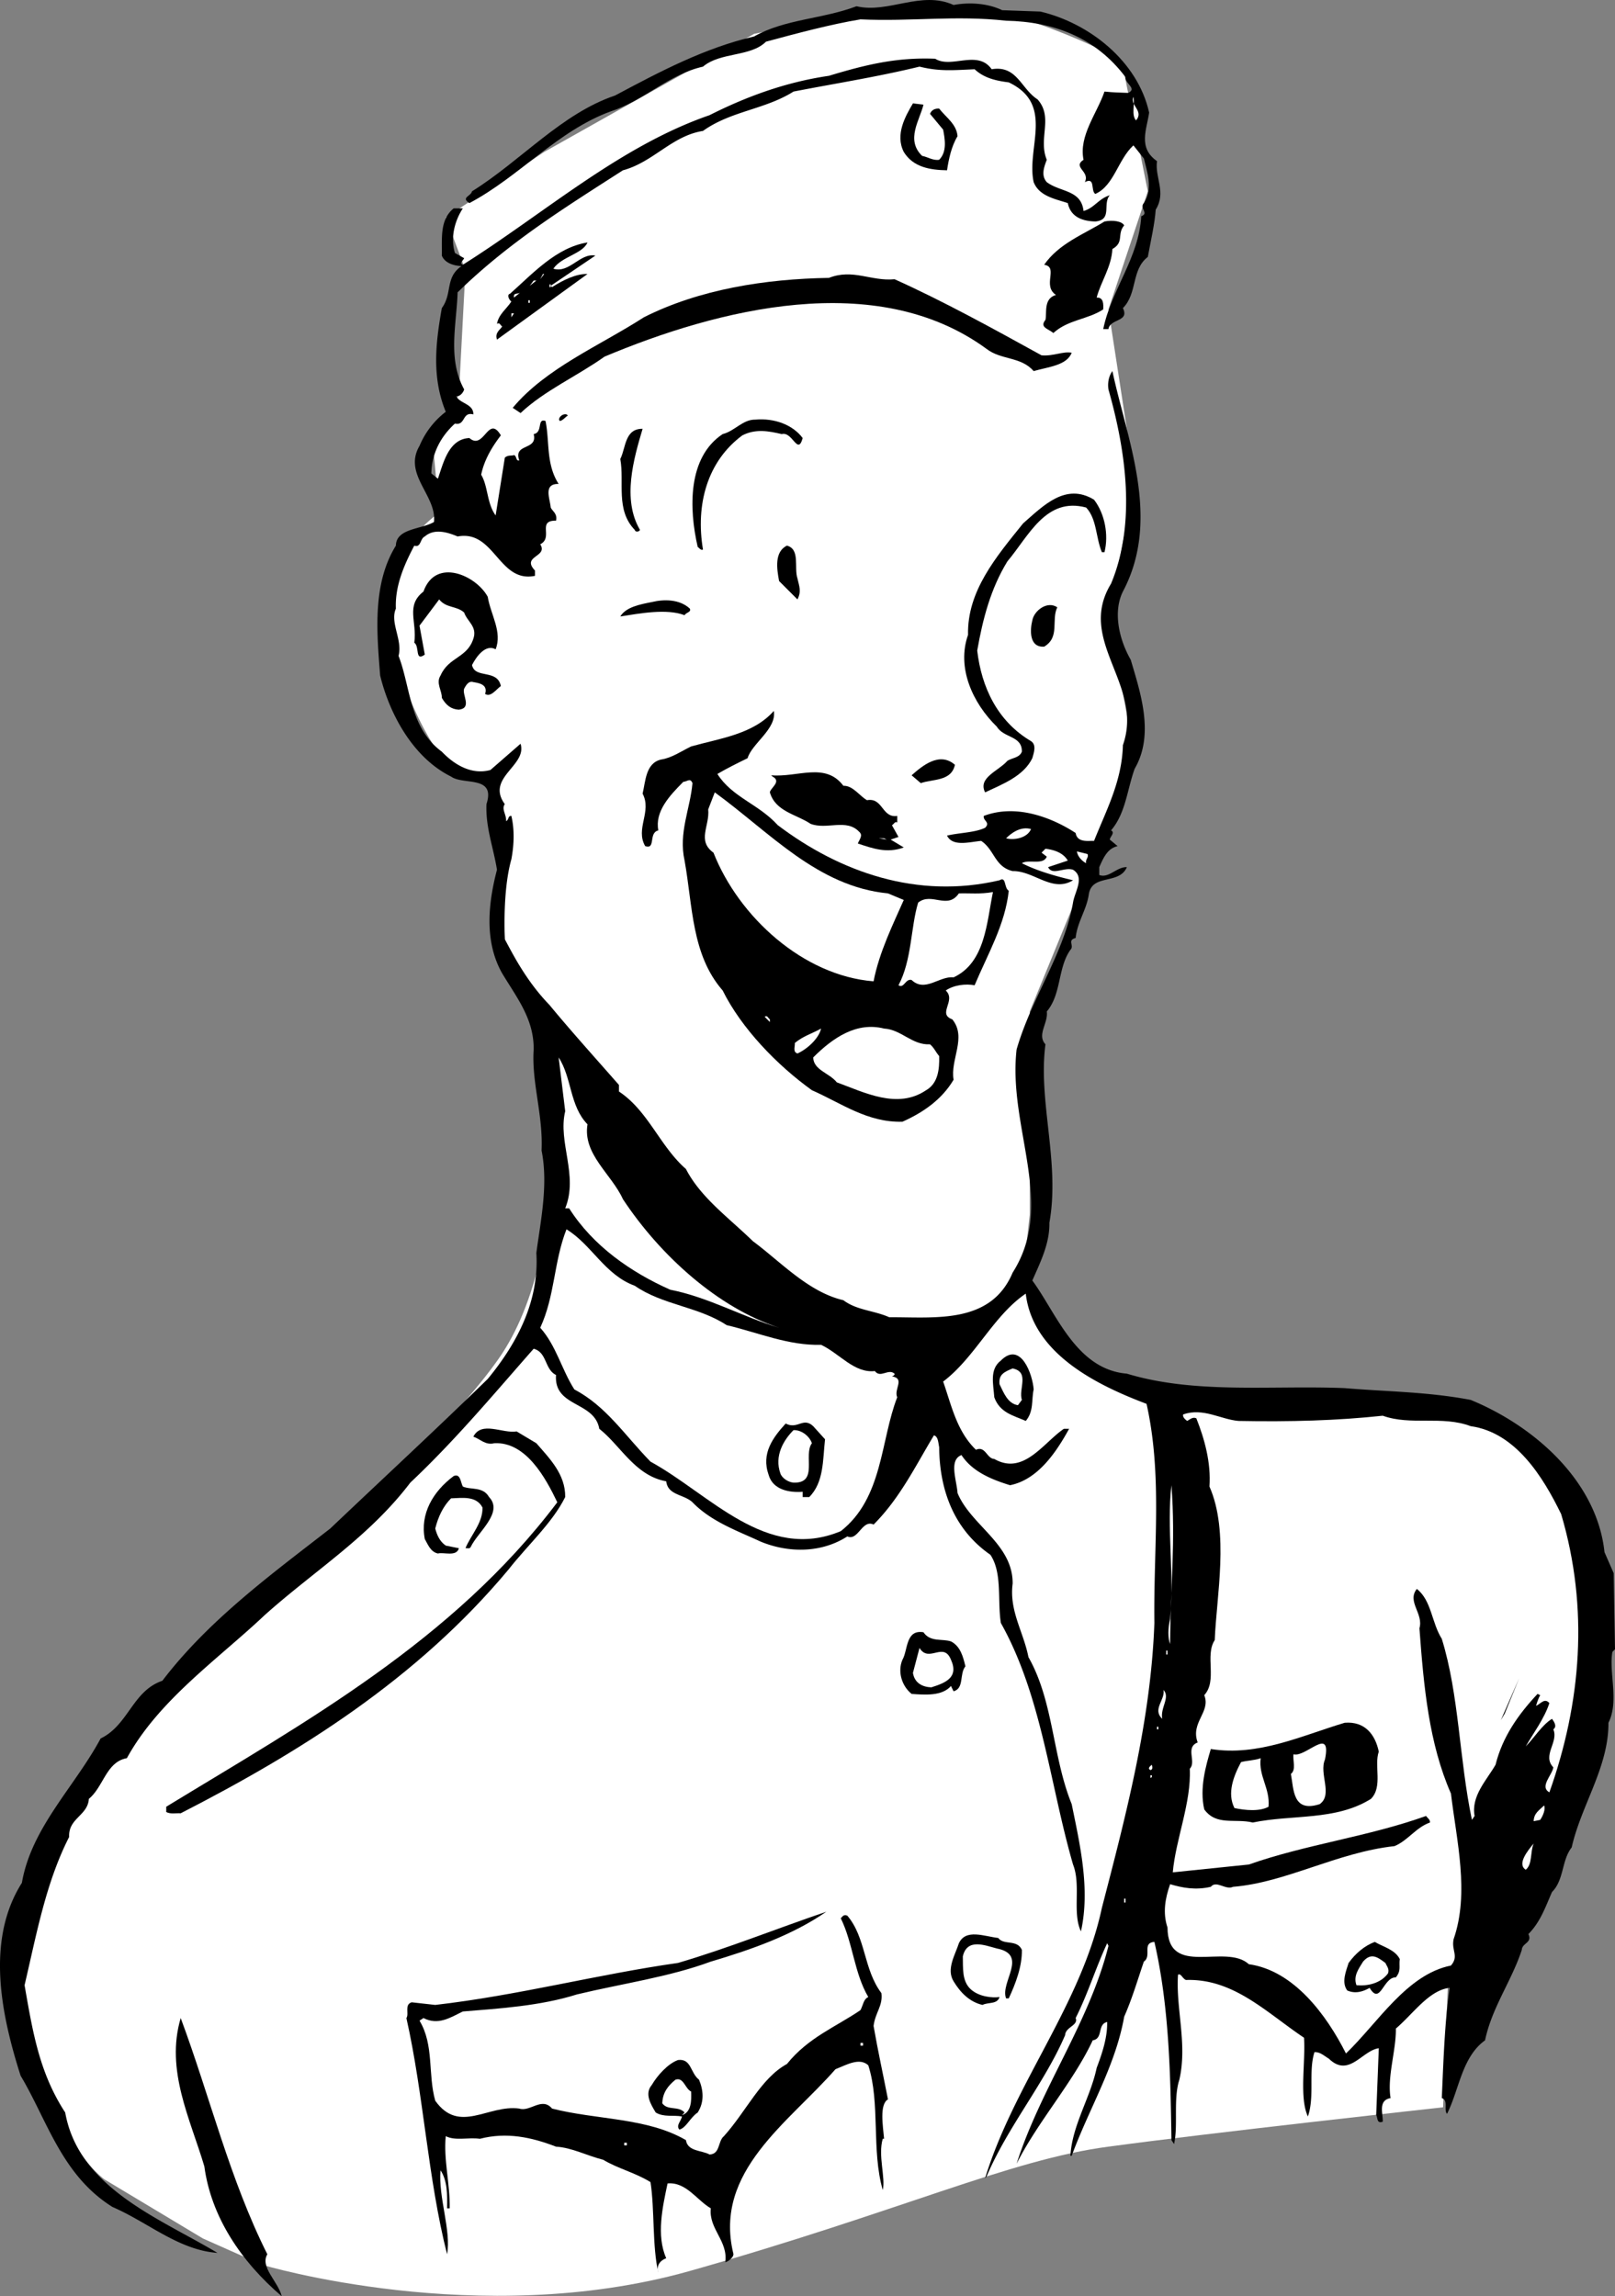 <svg xmlns="http://www.w3.org/2000/svg" width="123.071" height="174.976"><rect width="100%" height="100%" fill="#808080" stroke="none"/><path fill="#fff" d="m84.47 23.578 3-9-2-10s-7.473-4.028-12.5-4c-4.973-.028-15.5 2-15.5 2l-16 9-7.5 5 1.5 4-.5 9.5-2 3.5.5 5.5s-5.473 3.472-3.5 10.5c2.027 6.972 4.5 9 4.5 9l3.5 1 .5 12 3.5 6.5s2.027 16.972-4 25.5c-5.973 8.472-24 23.5-24 23.5s-14.473 12.972-12.5 24.5c2.027 11.472 6.5 14.5 6.5 14.5l7.5 4.5 4.5 2s16.527 4.972 32.5.5c16.027-4.528 24.527-8.528 32-9.5 7.527-1.028 25.5-3 25.5-3l1.5-38.5-23.5-16-5.5-2.5-4.5-6.5.5-4.5v-15.5l8-19.5-2-10.5 2-10.5"/><path d="M79.27.879c3.727.875 7.426 3.773 8.3 7.699-.175 1.273-.874 2.676.598 3.7-.171 1.272.727 2.374-.097 3.698-.074 1.074-.375 2.375-.602 3.602-1.273.972-.773 2.773-1.898 3.898.523 1.074-.977.778-1.102 1.602h-.398c.625-3.028 2.722-5.426 2.898-8.602.625-.222-.176-.625.2-1 .726-1.125.226-2.426 0-3.398l-.797-1c-1.176 1.074-1.477 3.074-2.903 3.7-.375-.228.028-1.325-.8-.9.425-.828-.973-1.124-.098-1.703-.375-1.824 1.023-3.523 1.597-5.199.727.074 1.028.074 1.801.102.727-.324-.273-.727-.199-1.2-2.273-3.027-5.477-4.226-9.102-4.3-3.875-.426-7.171.074-11.097-.102-2.278.375-4.875 1.074-7.2 1.7-1.175 1.175-3.476.777-4.8 1.902-2.574.574-4.477 2.574-7 3.398-4.074 1.477-6.977 4.977-10.801 7-.676-.426.125-.523.2-.898 3.726-2.324 6.823-5.926 10.902-7.3 3.421-1.825 6.824-3.626 10.597-4.5 2.324-1.325 5.227-1.325 7.801-2.302 2.426.574 4.926-1.222 7.398-.097 1.227-.227 2.625-.125 3.704.398L79.27.88"/><path d="M75.57 5.277c1.927-.324 2.223 1.477 3.5 2.3 1.223 1.376.024 2.973.7 4.598-.176.477-.477 1.176 0 1.704 1.023.773 2.625.574 2.8 2.199.825-.227 1.126-.926 2-1.2-.573.672.223 1.876-1.1 2-.973-.027-1.876-.328-2.098-1.402-.977-.324-2.176-.523-2.602-1.597-.574-2.625 1.625-5.926-1.898-7.602-.977-.125-1.875-.324-2.602-1-1.676.074-2.676.176-4.2-.2-3.175.774-6.374 1.274-9.6 1.9-2.177 1.374-4.774 1.476-6.9 3-2.374.374-3.777 2.374-6.1 3-4.473 2.874-8.677 5.476-12.598 9.3-.079 2.477-.778 5.074.5 7.398-.079.278-.375.579-.602.5.227.579 1.324.579 1.3 1.403-.874-.227-.573.875-1.402.7-1.074.976-1.773 2.272-1.796 3.8l.5.398c.421-1.222.824-3.023 2.398-3.097 1.125.972 1.426-1.829 2.398-.204-.671.875-1.273 1.875-1.5 3 .528.875.426 2.176 1.102 3.102l.7-4.398c.226-.227.527-.125.698-.204.227.079.125.477.403.403-.477-1.324 1.426-.727 1.097-2 .727-.125.227-1.227.903-1 .324 1.574.023 3.273 1 4.8-1.176-.027-.676 1.075-.602 1.797.125.278.528.477.403 1-1.477-.023-.176 1.278-1.204 1.801.625.977-1.472.875-.398 2v.403c-2.773.574-3.074-3.528-5.898-3-.778-.329-1.778-.625-2.5 0-.375.171-.278.875-.801.699-.778 1.472-1.477 3.074-1.403 4.8-.472 1.075.528 2.376.204 3.598.921 2.375.824 5.477 3.296 7.301 1.028 1.074 2.329 1.773 3.704 1.398l2.296-2c.528 1.676-2.671 2.579-1.199 4.602-.273.375.125.773.102 1.3.222-.124.125-.425.398-.402.227.977.227 2.079 0 3.301-.472 1.676-.574 3.977-.5 6.102.926 1.773 1.926 3.472 3.403 5 1.625 1.972 3.523 4.074 5.296 6.097v.5c2.227 1.477 3.125 4.176 5.102 5.903 1.125 2.176 3.227 3.676 5.102 5.5 2.125 1.574 4.222 3.875 6.898 4.5 1.023.773 2.324.773 3.5 1.3 3.426-.027 7.727.575 9.398-3.402 3.329-5.222-.375-11.023.301-17 1.125-3.926 3.625-7.324 4.301-11.199.125-.824.926-1.926 0-2.5-.676-.227-1.574.477-1.898-.2l1.5-.5c-.375-.624-1.079-.823-1.704-.902l-.296.301.398.301c-.273.676-1.375.176-1.898.5 1.125.574 2.523.977 3.898 1.3-1.574.973-2.977-.726-4.602-.698-1.375-.329-1.375-1.625-2.398-2.301-.875.074-2.176.472-2.602-.403.926-.222 2.125-.222 2.903-.597.426-.426-.176-.528-.102-.903 2.426-.921 5.125.079 7 1.301.125.778 1.028.574 1.403.602.921-2.324 2.125-4.528 2.199-7.3 1.625-4.626-3.574-7.927-.903-12.302 1.926-4.625 1.125-10.125-.199-14.8-.074-.524.028-1.024.301-1.399 1.125 5.273 3.727 11.273.8 16.8-.777 1.575-.277 3.677.598 5.2.727 2.477 1.829 5.676.301 8.3-.574 1.575-.676 3.376-1.8 4.7.328.176-.075.477-.098.7l.597.5c-.773.175-1.074.874-1.398 1.6v.598c.727.278 1.324-.625 2.102-.597-.579 1.375-2.676.472-2.903 2.097-.176 1.176-.875 2.079-1 3.301-.676.176-.074.574-.398.903-.977 1.375-.676 3.375-1.801 4.699.125.875-.773 1.773-.102 2.5-.574 4.375 1.125 8.972.301 13.597.028 1.579-.676 2.977-1.3 4.403 1.828 2.472 3.328 6.773 7.203 7.097 5.222 1.579 11.023.875 16.597 1.102 3.227.273 6.324.273 9.602.898 4.824 1.977 9.625 6.176 10.199 11.602l.7 1.602.1 5.796-.198.204c-.278 1.574.523 3.773-.301 5.398.023 3.375-2.074 6.273-2.801 9.5-.773.977-.574 2.477-1.5 3.398-.477 1.079-.875 2.278-1.8 3.204.323.671-.473.671-.5 1.199-.774 2.375-2.274 4.375-2.802 6.898-1.773 1.278-1.972 3.778-2.898 5.602-.273-.324.125-1.028-.398-1.2.125-2.828.222-5.828.597-8.402-1.574.176-2.773 1.977-4.097 3.102.023 1.676-.676 3.676-.403 5.3-.972.172-.574 1.172-.597 1.797-.477.176-.375-.324-.5-.5l.199-5.097c-1.278.176-2.278 2.273-3.801.8-.375-.226-.676-.527-1.102-.5-.472 1.473.028 3.376-.5 4.9-.671-1.427-.171-4.126-.296-6-2.875-1.927-5.375-4.524-9-4.4-.278-.124-.375-.527-.602-.402-.176 2.574.727 5.278.102 8-.477 1.477-.079 3.477-.403 4.903l-.199-.301c-.074-5.028-.176-10.227-1.3-15.102-.973.074-.177 1.074-.802 1.5-.472 1.375-.875 2.778-1.5 4.2-.671 3.777-2.671 6.976-4 10.601h-.097c.125-2.324 1.523-4.426 2-6.7.426-1.124.824-2.323.8-3.5-.777.177-.277 1.274-1.101 1.4-1.477 3.175-4.176 6.175-5.8 9.402 1.823-5.727 5.527-10.727 7-16.602l-.098-.2c-.875 1.876-1.477 3.876-2.403 5.7.227.574-.773.676-.8 1.3-1.575 3.677-4.376 6.973-6 10.802l-.098.097c2.222-7.222 7.324-13.222 8.898-20.597 1.824-7.028 3.727-14.227 4-21.703-.074-5.825.625-11.223-.597-16.7-3.778-1.425-8.676-3.824-9.204-8.398-2.472 1.676-3.875 4.875-6.296 6.7.625 1.773 1.023 3.773 2.5 5.198.722-.324.824.676 1.398.7 2.227 1.277 3.727-1.223 5.3-2.297h.4c-.973 1.773-2.376 3.875-4.5 4.297-1.376-.422-2.876-1.024-3.7-2.297-.977.375-.375 1.875-.3 2.898 1.027 2.477 4.226 3.875 4.198 6.899-.273 2.078.829 3.675 1.204 5.601 1.921 3.375 1.824 7.574 3.296 11.2.625 3.074 1.426 6.476.704 9.699-.676-1.422.023-3.524-.602-5.098-1.773-6.125-2.375-12.824-5.5-18.403-.273-1.722.125-3.824-.8-5.199-2.774-1.926-3.876-4.926-3.9-8.199-.073-.324-.073-.824-.402-.898-1.375 2.273-2.574 4.773-4.597 6.796-.875-.421-1.176 1.278-2 .903-1.977 1.273-4.477 1.273-6.602.398-1.773-.824-3.773-1.523-5.199-3-.676-.625-1.875-.523-2-1.597-2.375-.426-3.477-2.727-5.102-4-.375-2.125-3.472-1.625-3.296-4.102-.875-.426-.676-1.727-1.704-2-2.972 3.375-5.972 6.977-9.398 10.2-3.176 4.175-7.273 6.675-11.102 10.1-3.574 3.376-8.074 6.473-10.5 10.9-1.574.277-1.773 2.175-2.898 3.1-.074 1.274-1.574 1.473-1.5 2.9-1.773 3.476-2.477 7.374-3.398 11.3.625 3.574 1.125 6.676 3.097 9.7 1.028 5.777 7.227 8.073 11.602 10.698-2.977-.222-5.278-2.324-8-3.5-3.875-2.421-4.977-6.625-7-10-1.477-4.625-2.676-10.324.097-14.699.727-4.222 4.028-7.324 6-11 2.125-1.023 2.426-3.625 4.704-4.398 3.523-4.625 8.324-8.125 12.796-11.602 4.028-3.824 7.926-7.426 12-11.398 2.329-2.824 3.926-6.028 3.704-9.602.324-2.426.921-5.222.398-7.8.125-2.723-.773-5.223-.602-7.7.028-2.324-1.273-3.926-2.398-5.8-1.375-2.422-1.074-5.325-.398-7.899-.278-1.727-.875-3.227-.801-5 .722-2.227-1.778-1.426-2.7-2.102-2.874-1.421-4.675-4.722-5.402-7.699-.273-3.426-.574-7.023 1.2-9.898.027-1.324 1.925-1.227 2.902-1.8.222-2.024-2.375-3.626-1.102-5.802a6.388 6.388 0 0 1 2-2.597c-1.074-2.625-.773-5.227-.3-7.903.828-1.125.226-2.324 1.5-3.199-.575-.023-1.274-.227-1.5-.8.027-1.325-.172-2.723.902-3.598h.699c-.574.875-.977 2.171-.602 3.398l.704.398c-.079.176-.375.375-.102.5 6.227-3.921 11.926-9.023 18.8-11.398 2.825-1.426 5.825-2.523 9.098-3 2.727-.824 5.125-1.426 8.102-1.3 1.227.777 3.227-.723 4.3.8"/><path fill="#fff" d="M86.57 9.175c-.374-.421-.073-1.222-.198-1.796-.278.671.824 1.074.199 1.796"/><path d="M70.372 7.976c-.278 1.176-1.375 2.676-.102 3.903.426.074.824.375 1.3.296.626-.625.427-1.625.302-2.296l-1-1.204c.125-.324.421-.421.699-.398.523.676 1.324 1.176 1.398 2.102-.472.773-.676 1.773-.8 2.597-1.274-.023-2.575-.222-3.297-1.398-.676-1.324.125-2.727.699-3.7l.8.098m15.297 9.199c-.574.676.028 1.278-.898 1.801-.074 1.375-.875 2.477-1.2 3.7.524-.024.524.476.5.902-1.175.773-2.675.773-3.8 1.8-.375-.328-1.074-.425-.602-1 .125-.527-.171-1.624.801-1.902-1.074-.722.227-2.125-.898-2.3 1.125-1.626 3.023-2.325 4.597-3.297.625-.125 1.329-.028 1.5.296M44.77 18.476c-.375.875-1.977 1.074-2.602 2 1.227.375 2.028-1.222 3.204-1l-3.403 2.301.102.102c.824-.528 1.824-1.028 2.699-1l-6.898 5c-.176-.528.222-.727.398-1-.176-.125-.176-.329-.398-.204.125-.722.722-1.125 1.097-1.699-.176-.125-.375-.523-.097-.597 1.722-1.528 3.523-3.528 5.898-3.903"/><path fill="#fff" d="m41.168 21.277.204-.398h.097zm0 0"/><path d="M68.168 21.277c3.727 1.676 7.528 3.773 11.204 5.8.921.075 1.625-.323 2.296-.198-.375.972-1.773 1.074-2.898 1.398-.977-1.125-2.477-.824-3.602-1.7-8.375-6.124-20.472-3.027-29.097.598-2.074 1.477-4.574 2.579-6.403 4.301l-.597-.398c2.523-3.028 6.625-4.727 10-6.903 4.222-2.125 9.222-2.921 14.097-3 1.829-.722 3.227.278 5 .102"/><path fill="#fff" d="m40.372 21.777.296-.398h.204zm1.5.102h.097v-.204h-.097v.204m-2.704.796c-.074-.421.329-.222.5-.398l-.5.398m1.102.403h.102v-.2h-.102v.2m-1.3 1.097v-.296h.198zm0 0"/><path d="M43.27 31.675c-.176.079-.375.375-.602.403-.171-.125.028-.426.301-.5.125-.028.227-.028.301.097m17.898 1.704c-.375 1.375-.773-.528-1.597-.301-.977-.227-1.977-.426-3 .097-2.676 1.977-3.574 5.278-3 8.704-.176.074-.278-.125-.403-.204-.671-2.921-.773-6.824 1.903-8.597.926-.227 1.523-1.125 2.5-1.102 1.426-.125 2.824.375 3.597 1.403m-12.198-.704c-.677 2.278-1.575 5.375-.2 7.704-.074.171-.375.171-.398 0-1.477-1.528-.778-3.625-1.102-5.403.426-.824.324-2.324 1.7-2.3m34.402 5.402c.824 1.074 1.125 2.676.796 4h-.199c-.472-1.125-.375-2.528-1.199-3.403-3.074-.824-4.375 2.176-6 4.102-1.273 2.074-1.875 4.375-2.3 6.8.323 2.774 1.527 5.376 4.1 6.9.427.277.223.874.098 1.3-.671 1.375-2.273 1.977-3.597 2.602-.574-1.125 1.023-1.625 1.699-2.403.324-.222.926-.222 1.102-.699.023-1.227-1.375-1.023-1.903-1.898-1.875-1.829-3.074-4.528-2.199-7-.074-3.329 2.125-5.926 4.2-8.5 1.527-1.329 3.226-3.125 5.402-1.801m-22.602 6c.125.574.324.972 0 1.597l-1.398-1.398c-.176-.926-.375-2.227.597-2.7 1.028.274.528 1.677.801 2.5m-23.602 1.399c.227 1.375 1.125 2.676.602 4-.773-.426-1.477.574-1.8 1.2.226 1.078 1.925.277 2.198 1.601-.375.273-.773.875-1.199.602.227-.727-.472-.829-.898-.903-.375-.125-.574.278-.7.5-.175.477.626 1.477-.402 1.602-.574-.028-.972-.324-1.3-.903.027-.523-.473-1.125-.098-1.699.625-1.426 2.023-1.324 2.5-2.8.324-.922-.477-1.325-.7-2-.578-.524-1.374-.325-1.902-1l-1.5 2 .403 2.203c-.778.574-.375-.625-.801-.903.222-1.625-.676-2.824.699-3.898.926-2.625 4.023-1.227 4.898.398m15.402.903c.126.273-.277.273-.402.5-1.375-.528-3.472-.125-4.898.097.426-.722 1.523-.926 2.398-1.097.926-.227 2.125-.227 2.903.5"/><path d="M80.57 46.277c-.476.977.223 2.273-1 3-1.175.074-1.073-1.324-.902-2 .125-.727 1.125-1.523 1.903-1M58.97 54.175c.226 1.375-1.677 2.477-2 3.602-.774.375-1.575.773-2.302 1.2 1.125 1.777 3.125 2.277 4.602 3.902 4.727 3.574 10.625 5.671 16.898 4.199.528-.324.329.574.704.8-.278 2.575-1.579 4.774-2.602 7.2-.676-.125-1.574-.028-2.2.398.825.778-.675 1.778.5 2.2 1.126 1.374-.175 3.078.098 4.601-.875 1.477-2.273 2.477-3.898 3.2-2.676.073-4.676-1.427-6.898-2.4-2.676-1.925-5.375-4.726-6.801-7.6-2.375-2.723-2.278-6.427-2.903-9.9-.472-2.124.426-3.925.602-5.902-.176-.421-.375-.125-.7-.097-1.073 1.074-2.175 2.273-1.902 3.7-.773.175-.171 1.476-1 1.198-.773-1.324.528-2.625-.199-4 .227-.926.227-2.324 1.403-2.597.824-.125 1.523-.625 2.296-1 2.227-.625 4.727-.926 6.301-2.704m13.801 4.102c-.273 1.273-1.676 1.074-2.602 1.398l-.699-.597c.824-.727 2.125-1.824 3.301-.8"/><path d="M66.07 60.976c1.223-.222 1.126 1.375 2.302 1.2v.5c-.176-.126-.278.175-.403.203l.5.898-.597.2 1 .6c-1.278.473-2.375.075-3.5-.3.125-.324.421-.625.097-.898-.972-1.028-2.472-.125-3.699-.602-1.074-.727-2.676-.926-3.102-2.398.028-.329.926-.829.204-1.204l-.102-.097c2.023.176 4.125-1.028 5.5.8.727-.027 1.227.774 1.8 1.098"/><path fill="#fff" d="m67.668 68.078 1.204.5c-.778 1.773-1.875 3.972-2.301 6.2-5.375-.427-10.278-4.927-12.2-9.802-1.277-.926-.277-2.023-.402-3.3l.5-1.297c4.227 3.074 7.824 7.171 13.2 7.699m10.901-4.903c-.277.676-1.277.875-1.902.704.426-.426 1.125-.926 1.903-.704m-11.001.801-.6-.097h.402zm15.302 1.102c.125.273-.176.375-.102.7-.273-.126-.676-.524-.7-.9l.802.2m-7.204 2.898c-.472 2.278-.574 5.375-3 6.5-1.074-.125-2.171 1.176-3.199.2-.472-.126-.574.675-1 .402 1.028-1.926.926-4.426 1.5-6.3 1.028-.825 2.227.573 3.102-.7.824-.028 1.625.074 2.597-.102m-17 9.699v.204l-.398-.403c.227-.125.227.074.398.2m12.204 1.902c.324.273.421.574.699.898.023.977-.074 2.074-1 2.602-2.176 1.472-4.676.176-6.801-.602-.574-.722-1.773-.926-1.8-1.898 1.527-1.528 3.323-2.727 5.402-2.2 1.324.075 2.125 1.274 3.5 1.2m-8.302-1.199c-.175.773-1.073 1.574-1.8 1.898-.375-.125-.176-.523-.2-.8.626-.524 1.325-.723 2-1.098m-17.8 7.296c-.375 2.278 1.824 3.778 2.7 5.704 2.823 4.273 7.226 8.273 11.902 9.796-2.778-.824-5.375-2.324-8.301-2.898-2.977-1.324-5.875-3.324-7.7-6.2h-.3c1.023-2.527-.574-5.027 0-7.402l-.5-4.097c1.023 1.574.824 3.676 2.199 5.097"/><path fill="#fff" d="M48.372 97.976c2.125 1.477 4.824 1.574 7 3 2.421.574 4.722 1.574 7.199 1.5 1.426.676 2.523 2.176 4.097 2 .426.574 1.028-.222 1.5.2.028.078-.074.175-.199.203 1.028.171.125.972.403 1.597-1.278 3.278-1.079 7.676-4.301 10.2-5.676 2.374-9.977-2.825-14.5-5.297-1.977-2.028-3.375-4.227-5.801-5.5-.977-1.528-1.375-3.329-2.602-4.704 1.125-2.421 1.028-5.023 2-7.5 1.926 1.176 2.926 3.477 5.204 4.301"/><path d="M78.77 105.879c-.176.773.023 1.671-.602 2.398-.972-.426-1.972-.625-2.398-1.8-.074-1.024-.375-2.126.5-2.802 1.523-1.523 2.426 1.079 2.5 2.204"/><path fill="#fff" d="m77.872 106.675-.301.403c-.778-.125-1.074-.926-1.403-1.602-.074-.722.329-.926 1-1.199 1.329.273.426 1.574.704 2.398m16.5 1.602c3.921.074 7.523-.023 11-.398 2.125.773 4.523-.028 6.699.796 3.426.477 5.523 3.875 6.898 6.704 2.125 7.171 1.528 14.375-.898 21.199-.778-.426.222-1.324.3-1.903-.874-.921.422-1.921 0-2.898.325-.227.024-.625-.101-.8-.773.476-1.375 1.476-2 2.1.523-.925 1.426-2.124 1.8-3.3-.374-.426-.675.074-1 .2-.073.175.126-.524.302-.802l-.204-.097c-1.472 1.574-2.671 3.273-3.199 5.398-.676 1.176-1.875 2.375-1.597 3.903l-.204.296c-.972-4.625-.972-9.523-2.296-13.796-.778-1.227-.778-2.926-1.903-3.801-.773.972.528 1.875.2 3 .328 4.472.726 8.773 2.402 12.597.426 3.579 1.426 7.579.199 11.102-.176.875.426 1.273-.2 2-3.374.676-5.573 4.375-8 6.7-1.476-2.927-3.976-6.325-7.402-6.802-1.773-1.625-6.171 1.079-6.199-2.796-.375-1.125-.176-2.227.2-3.301.925.273 1.925.472 3.101.199.426-.523 1.125.273 1.7 0 4.027-.324 7.925-2.625 12.3-3.102 1.023-.421 1.625-1.421 2.7-1.796.026-.227-.177-.329-.302-.5-4.375 1.574-9.171 2.171-13.5 3.699l-5.796.597c.222-2.523 1.421-5.324 1.296-7.898.528-.523-.375-1.625.602-2-.574-1.523 1.023-2.324.5-3.602 1.023-1.125.023-3.023.8-4.199.126-3.324 1.126-8.222-.402-11.699.125-1.824-.375-3.625-1-5.2-.273-.124-.472.075-.699.2-.176-.125-.375-.324-.3-.5 1.527-.523 2.828.375 4.203.5"/><path d="M62.872 109.675c-.176 1.579-.079 3.278-1.204 4.403h-.5v-.403c-.972.079-2.273-.125-2.597-1.296-.574-1.625.324-2.829 1.3-3.903.922.477 1.325-.523 2.098.2l.903 1m-22 .3c1.023 1.176 2.222 2.375 2.199 4.102-.977 1.972-2.875 3.676-4.301 5.5-6.977 8.375-15.977 13.972-25 18.597-.375-.023-.773.079-1.102-.097v-.403c10.528-6.421 21.829-12.625 29.801-23.199-.875-1.824-2.375-4.625-4.8-4.5-.672.176-1.075-.324-1.598-.5.625-1.222 2.222-.222 3.3-.398l1.5.898"/><path fill="#fff" d="M61.872 109.976c-.676.875.523 3.074-1.403 3-.375-.023-.875-.324-1-.699-.472-1.324.227-2.523 1-3.3.625-.024 1.227.476 1.403 1"/><path d="M35.27 113.277c.625.273 1.523-.023 2 .8 1.125 1.177-.875 2.677-1.398 3.802-.079.171-.278.074-.403.097.426-1.023 1.324-1.925 1.301-3.097-.477-.926-1.574-.727-2.398-.703-.579.578-.977 1.375-1.204 2.3.125.477.329.977.801 1.301l1 .2c-.176.675-1.176.277-1.597.402-.579-.125-.778-.727-1-1.102-.375-1.926.625-3.625 2.199-4.8.523-.223.523.476.699.8"/><path fill="#fff" d="M89.168 125.277c-.171-.426-.171-1.227 0-1.898.329-3.528-.273-6.926.102-10.204.324 4.375-.074 7.579-.102 12.102"/><path d="M72.47 125.078c.726.375.925 1.176 1.1 1.898-.476.574-.073 1.676-.902 1.903l-.199-.403c-.676.778-1.972.676-3 .602-.773-.625-1.074-1.727-.699-2.602.426-.722.227-2.324 1.602-2.097.523.773 1.421.472 2.097.699"/><path fill="#fff" d="M72.47 126.476c.624 1.375-.473 1.778-1.5 2.102-.677-.027-1.274-.324-1.4-1.102l.5-1.898c.723 1.176 1.825-.528 2.4.898m16.402-.398h.097v-.3h-.097v.3"/><path d="m114.372 131.078 1.398-3.2-1.102 2.7zm0 0"/><path fill="#fff" d="M88.57 130.976c-.777-.722.223-1.426.098-2.199.528.574-.273 1.375-.097 2.2"/><path d="M105.07 133.476c-.374 1.074.325 2.676-.6 3.602-2.677 1.676-5.973 1.176-9 1.8-1.376-.328-2.774.274-3.7-1-.375-1.624.125-3.328.5-4.6 3.625.573 6.926-1.024 10.2-2 1.527-.126 2.323.874 2.6 2.198"/><path fill="#fff" d="M88.168 131.777h.102v-.2h-.102v.2m12.802 2.301c-.473 1.074.624 2.676-.4 3.398-2.073.676-1.976-1.125-2.198-2.3.421-.325.125-1.024.199-1.5.926.277 2.926-2.223 2.398.402m-4.899-.102c-.175 1.375.723 2.278.598 3.7-.671.374-1.773.277-2.597.101-.574-1.125-.074-2.426.5-3.5.426-.125 1.023-.125 1.5-.3m-8.403.902c-.273-.125.028-.329.102-.403.023.074.125.375-.102.403m.102.398c.023.074.023.176-.102.2v-.2h.102m29.602 3.398-.5.102c.023-.625.421-.824.796-1.2.125.274-.074.774-.296 1.098m-1.102 3.801c-.676-.426.125-1.426.602-2-.278.676-.079 1.574-.602 2m-.398.5-.102.301.102-.3m-30.204 1.698h.102v.301h-.102v-.3"/><path d="M54.168 149.476c-3.171 1.176-6.773 1.676-10.199 2.5-2.773.875-5.875 1.074-8.699 1.301-.977.477-1.875 1.074-3 .5l-.3.2c1.124 1.874.624 4.073 1.198 6.1 1.829 2.575 4.028.274 6.403.598.824.278 1.722-.921 2.5 0 3.426.875 7.222.676 10.199 2.403.125.875 1.227.773 1.8 1.097.825-.023.626-1.023 1.098-1.398 1.727-1.926 2.829-4.426 4.801-5.5 1.625-2.023 3.727-2.824 5.602-4.102.222-.421.222-.824.597-1-1.074-1.824-1.171-4.125-2.097-6 .125-.125.222-.324.5-.199 1.426 1.676 1.222 4.074 2.597 5.903.125.972-.472 1.472-.597 2.5.324 1.875.722 3.671 1.097 5.597-.671.375-.375 2.074-.296 3h-.102c-.375 1.278.227 2.977 0 3.903-.875-3.028-.176-6.625-1.102-9.5-.671-.625-1.671-.028-2.5.296-3.574 4.079-9.273 7.778-7.796 14 .125.278-.375.676-.602.704.227-1.625-1.273-2.528-1.102-4.102-1.074-.625-1.875-2.023-3.296-1.898-.375 1.773-.875 3.972-.102 5.699-.477.176-.773.574-.602 1.097-.472-2.023-.273-4.824-.597-6.898-1.176-.727-2.477-1.023-3.602-1.7-1.273-.323-2.375-.925-3.597-1-1.875-.726-3.778-1.124-5.801-.6-.875-.126-1.875.175-2.602-.2-.176 1.773.324 3.574.301 5.5h-.2c.024-1.023.024-2.125-.5-2.898-.175 2.074.825 4.574.5 6.398-1.476-5.824-1.777-12.125-3.1-18 .226-.324-.177-1.023.402-1.2l1.796.2c6.329-.727 12.329-2.324 18.5-3.2 3.829-1.124 7.528-2.624 11.301-3.902-2.574 1.778-5.676 2.875-8.8 3.801m23.703-.898c.023 1.273-.477 2.574-1 3.7h-.204c-.472-1.228 1.727-3.325-.699-3.802-.875-.222-2.273-.824-2.597.602.023.875-.079 1.875.597 2.5.625.574 1.625.676 2.2.597-.172.579-.876.375-1.297.602-.977-.227-1.676-.926-2.204-1.8-.574-.927.125-2.024.403-2.9.523-1.124 1.926-.527 3-.402.426.579 1.426.079 1.8.903m28.797.699c-.074.574.125.875-.296 1.398-.977-.023-1.176 2.176-2 .801-.477.278-1.079.477-1.704.2-.472-.626-.074-1.524.102-2.098.523-.727 1.227-1.324 2-1.602.625.375 1.523.574 1.898 1.301"/><path fill="#fff" d="M105.77 150.379c-.574.773-1.574.972-2.398.898-.278-.727.222-1.324.5-1.8.625-.723 1.125-.325 1.699.1.125.274.324.473.199.802"/><path d="M20.372 171.777c-.579.977.824 2.074 1.097 3.2-3.074-2.626-5.375-6.024-5.898-9.9-1.074-3.624-2.977-7.323-1.801-11.3 2.227 5.977 3.727 12.273 6.602 18"/><path fill="#fff" d="M65.57 155.879h.2v-.204h-.2v.204"/><path d="M53.27 158.476c.324.778.426 1.676-.102 2.5-.574.375-.875 1.176-1.398 1.301-.273-.324.125-.625.2-1-.677-.125-1.376.074-2-.3-.376-.626-.876-1.427-.302-2.098.426-.727 1.227-1.625 2-1.903 1.028-.125.926.977 1.602 1.5"/><path fill="#fff" d="M52.668 159.379c.028.671.028 1.574-.699 1.796l.2-.199c-.473-.523-1.274-.125-1.7-.699.028-.824.426-1.324 1-1.8.625-.223.727.675 1.2.902m-5.099 4.097h.2v-.199h-.2v.2"/></svg>
